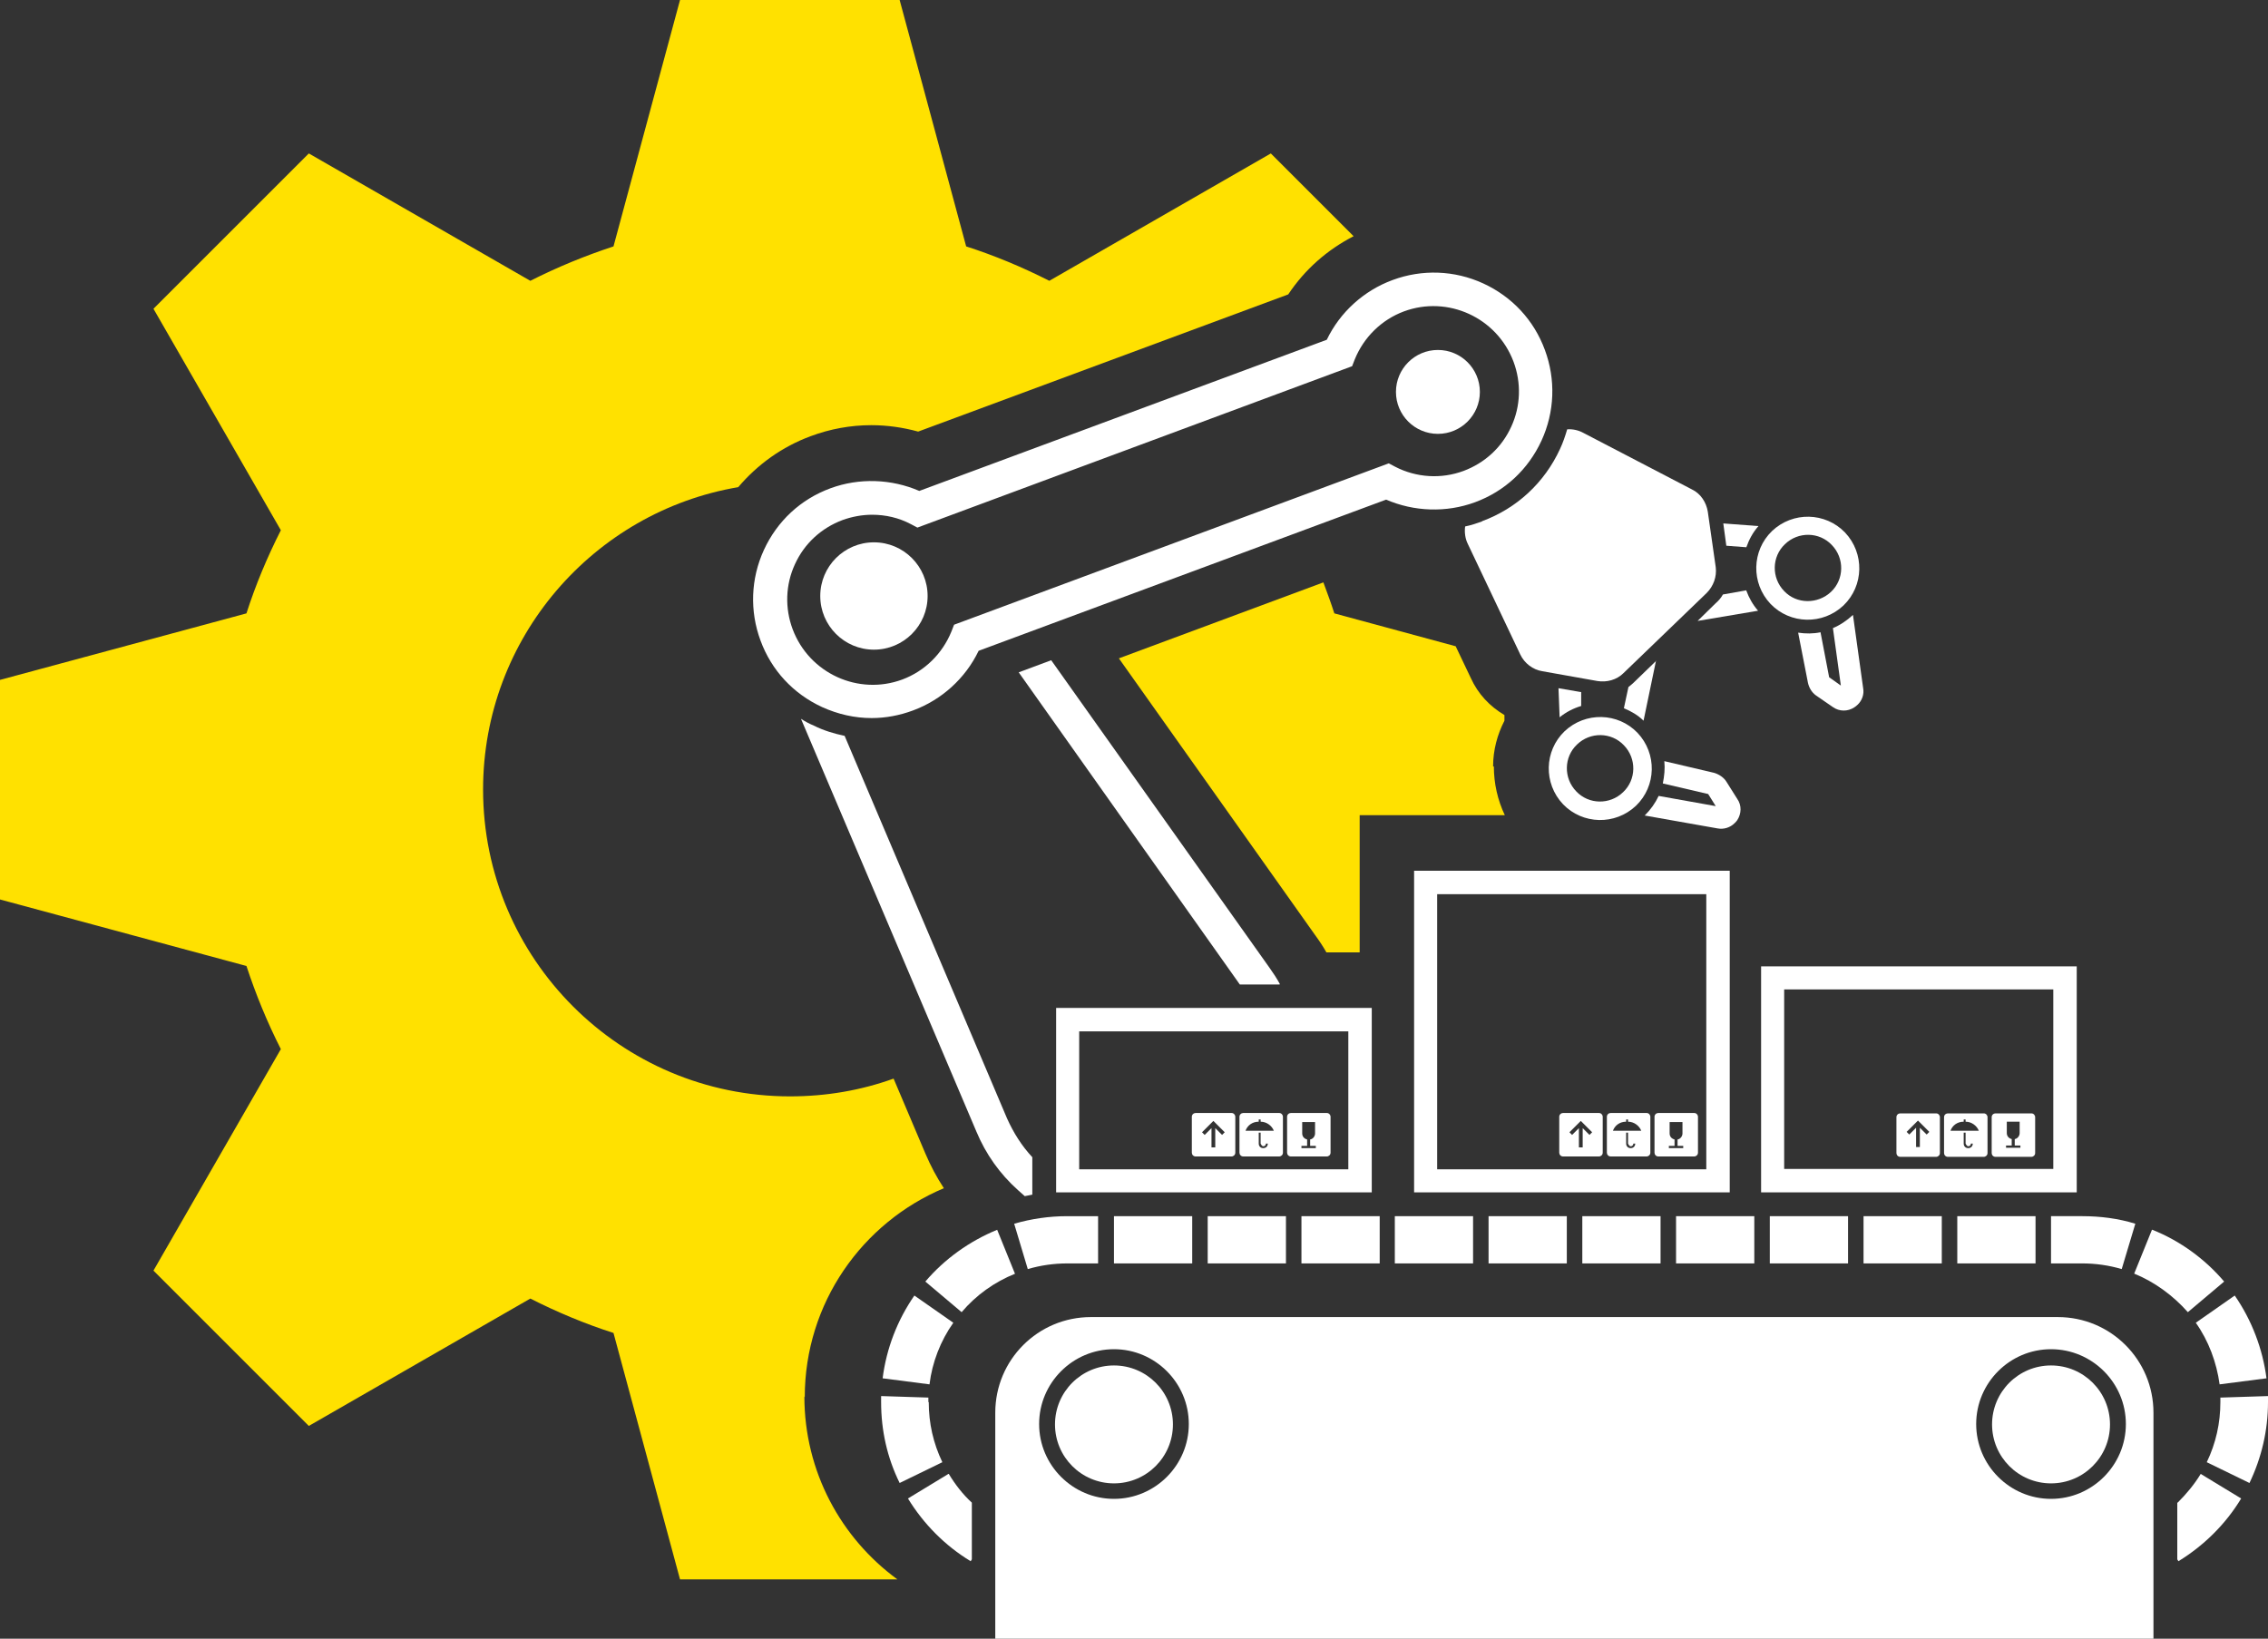 <?xml version="1.0" encoding="UTF-8"?><svg id="Layer_4" xmlns="http://www.w3.org/2000/svg" viewBox="0 0 60 43.36"><rect x="0" y="0" width="60" height="43.36" fill="#333333" stroke="none"/><defs><style>.cls-1{fill:#fff;}.cls-2{fill:#ffe100;}</style></defs><path class="cls-2" d="M39.5,20.28c0-.43.11-.84.3-1.21v-.15c-.39-.23-.7-.56-.89-.98l-.4-.84-3.21-.87c-.09-.28-.19-.55-.29-.82l-5.41,2.01,5.19,7.32c.11.15.21.3.3.46h.88v-3.63h3.84c-.19-.4-.29-.84-.29-1.29Z"/><path class="cls-1" d="M59.96,36.47c-.1-.78-.39-1.54-.84-2.19l-1.03.72c.34.48.55,1.05.63,1.63l1.24-.16Z"/><path class="cls-1" d="M58.74,36.98s0,.08,0,.12c0,.56-.12,1.09-.36,1.59l1.13.55c.32-.67.49-1.39.49-2.14,0-.05,0-.1,0-.16l-1.25.04Z"/><path class="cls-1" d="M57.6,39.76v1.5l.03.05c.67-.41,1.25-.98,1.66-1.66l-1.07-.65c-.17.28-.38.53-.61.76Z"/><path class="cls-1" d="M54.26,32.18v1.25h.82c.36,0,.71.05,1.05.15l.36-1.2c-.45-.14-.93-.2-1.4-.2h-.82Z"/><rect class="cls-1" x="51.78" y="32.18" width="2.07" height="1.25"/><path class="cls-1" d="M56.93,32.54l-.47,1.16c.54.22,1.03.58,1.42,1.02l.96-.81c-.51-.6-1.17-1.08-1.9-1.37Z"/><path class="cls-1" d="M53.74,29.46h-.95c-.05,0-.1.04-.1.1v.95c0,.05.04.1.1.1h.95c.05,0,.1-.04.1-.1v-.95c0-.05-.04-.1-.1-.1ZM53.45,30.37h-.38v-.06h.15v-.17c-.08-.02-.13-.08-.13-.16v-.3h.34v.3c0,.08-.06.15-.13.16v.17h.15v.06Z"/><circle class="cls-1" cx="54.26" cy="37.69" r="1.56"/><path class="cls-1" d="M22.34,19.47c-.28-.06-.55-.14-.81-.27-.12-.05-.23-.11-.34-.18l4.64,10.92c.25.6.62,1.12,1.1,1.55.06.05.12.11.18.16.07-.01.14-.03.2-.04v-.99c-.28-.3-.5-.65-.67-1.03l-4.3-10.13Z"/><path class="cls-1" d="M33.86,26.04c-.08-.15-.18-.3-.28-.44l-5.77-8.13-.86.32,5.85,8.26h1.05Z"/><circle class="cls-1" cx="23.12" cy="15.77" r="1.42"/><path class="cls-1" d="M46.2,15.62l-.62.11c-.05.09-.11.16-.19.23l-.48.47,1.6-.27c-.14-.16-.24-.34-.31-.53Z"/><path class="cls-1" d="M45.67,14.44l.53.04c.07-.2.17-.39.32-.56l-.93-.07.08.59Z"/><path class="cls-1" d="M48.16,16.73c-.19.04-.39.04-.59.01l.26,1.33c.03.13.1.25.21.33l.45.31c.17.12.39.12.56.01.03-.02.06-.04.09-.07.12-.11.18-.28.15-.44l-.27-1.94s0,0,0,0c-.16.15-.34.27-.53.35l.21,1.52-.31-.22-.23-1.2Z"/><path class="cls-1" d="M48.77,16.02c.54-.52.56-1.38.04-1.93-.52-.54-1.38-.56-1.93-.04-.54.52-.56,1.38-.04,1.93.52.54,1.38.56,1.93.04ZM47.22,14.4c.35-.34.91-.33,1.24.02.34.35.33.91-.02,1.24s-.91.33-1.24-.02c-.34-.35-.33-.91.02-1.24Z"/><path class="cls-1" d="M41.81,18.31l-.58-.1.03.77c.17-.14.37-.24.57-.3v-.37Z"/><path class="cls-1" d="M43.82,17.48l-.62.6s-.08.07-.12.1l-.12.56c.19.08.37.18.52.33l.33-1.59Z"/><path class="cls-1" d="M43.52,21.58s0,0,0,0l1.92.34c.16.03.33-.02.45-.14.03-.03.05-.05.07-.08.11-.17.12-.39,0-.56l-.29-.46c-.07-.11-.19-.19-.32-.23l-1.32-.31c.02.2,0,.39-.04.59l1.2.28.2.32-1.51-.27c-.09.19-.21.36-.37.52Z"/><path class="cls-1" d="M41.35,21.28c.52.54,1.38.56,1.93.04.54-.52.56-1.38.04-1.93-.52-.54-1.38-.56-1.93-.04-.54.52-.56,1.38-.04,1.93ZM41.72,19.7c.35-.34.91-.33,1.24.02.34.35.33.91-.02,1.24-.35.34-.91.33-1.24-.02-.34-.35-.33-.91.02-1.24Z"/><path class="cls-1" d="M39.2,13.8c-.14.05-.29.1-.44.13-.02.15,0,.32.07.46l1.39,2.93c.11.23.33.4.58.44l1.46.26c.25.04.51-.03.69-.21l2.2-2.12c.18-.18.27-.43.24-.68l-.21-1.47c-.04-.25-.19-.48-.42-.59l-2.88-1.5c-.13-.07-.28-.1-.42-.09-.05.17-.11.35-.19.52-.41.89-1.14,1.57-2.06,1.91Z"/><path class="cls-1" d="M35.1,8.99l-10.78,4c-.74-.32-1.59-.35-2.35-.07-.79.29-1.41.87-1.76,1.63-.35.76-.38,1.62-.09,2.4.29.79.87,1.41,1.63,1.76.42.19.86.29,1.31.29.37,0,.74-.07,1.09-.2.76-.28,1.39-.85,1.74-1.58l10.78-4c.74.32,1.59.35,2.35.07.79-.29,1.41-.87,1.76-1.63.35-.76.38-1.62.09-2.4-.29-.79-.87-1.41-1.63-1.76-.76-.35-1.62-.38-2.4-.09-.76.28-1.39.85-1.74,1.58ZM35.84,9.51c.24-.59.71-1.05,1.3-1.27,1.16-.43,2.46.16,2.9,1.33.21.56.19,1.18-.06,1.72-.25.55-.7.96-1.26,1.17-.59.22-1.25.18-1.81-.11l-.17-.09-11.5,4.27-.07.18c-.24.59-.71,1.05-1.3,1.27-1.16.43-2.46-.16-2.9-1.33-.21-.56-.19-1.18.06-1.72.25-.55.7-.96,1.26-1.17.25-.09.52-.14.78-.14.36,0,.71.08,1.03.25l.17.09,11.5-4.27.07-.18Z"/><circle class="cls-1" cx="38.04" cy="10.37" r="1.11"/><path class="cls-1" d="M26.85,33.7l-.47-1.16c-.73.3-1.39.77-1.9,1.37l.96.81c.38-.45.87-.8,1.42-1.02Z"/><rect class="cls-1" x="29.47" y="32.18" width="2.07" height="1.25"/><path class="cls-1" d="M28.23,33.43h.82v-1.25h-.82c-.48,0-.95.07-1.4.2l.36,1.2c.34-.1.69-.15,1.05-.15Z"/><rect class="cls-1" x="31.95" y="32.18" width="2.07" height="1.25"/><rect class="cls-1" x="36.9" y="32.18" width="2.07" height="1.25"/><rect class="cls-1" x="34.43" y="32.18" width="2.07" height="1.25"/><rect class="cls-1" x="39.38" y="32.18" width="2.07" height="1.25"/><path class="cls-1" d="M23.35,36.47l1.24.16c.07-.58.29-1.15.63-1.63l-1.03-.72c-.45.65-.74,1.4-.84,2.19Z"/><path class="cls-1" d="M25.09,39l-1.07.65c.41.67.98,1.25,1.66,1.66l.03-.05v-1.5c-.24-.22-.44-.48-.61-.76Z"/><path class="cls-1" d="M24.56,37.1s0-.08,0-.12l-1.25-.04c0,.05,0,.1,0,.16,0,.75.16,1.47.49,2.14l1.13-.55c-.24-.5-.36-1.03-.36-1.59Z"/><rect class="cls-1" x="49.3" y="32.18" width="2.07" height="1.25"/><rect class="cls-1" x="41.86" y="32.18" width="2.07" height="1.25"/><rect class="cls-1" x="46.82" y="32.18" width="2.07" height="1.25"/><rect class="cls-1" x="44.34" y="32.18" width="2.07" height="1.25"/><path class="cls-1" d="M36.29,26.67h-8.35v4.88h8.35v-4.88ZM35.67,30.94h-7.12v-3.65h7.12v3.65Z"/><path class="cls-1" d="M46.59,31.55h8.35v-5.98h-8.35v5.98ZM47.2,26.18h7.12v4.75h-7.12v-4.75Z"/><path class="cls-1" d="M45.76,23.04h-8.35v8.51h8.35v-8.51ZM45.14,30.94h-7.12v-7.28h7.12v7.28Z"/><path class="cls-1" d="M52.48,29.46h-.95c-.05,0-.1.04-.1.1v.95c0,.05.04.1.1.1h.95c.05,0,.1-.04.1-.1v-.95c0-.05-.04-.1-.1-.1ZM52.19,30.26c0,.07-.05.12-.12.12s-.12-.05-.12-.12v-.29h.05v.29s.03.07.07.07.07-.03.07-.07h0s.05,0,.05,0h0ZM51.6,29.92c.05-.14.18-.24.35-.24v-.06h.05v.06c.16,0,.3.11.35.24h-.75Z"/><path class="cls-1" d="M51.22,29.46h-.95c-.05,0-.1.04-.1.1v.95c0,.05.04.1.1.1h.95c.05,0,.1-.04.1-.1v-.95c0-.05-.04-.1-.1-.1ZM50.97,30.02l-.18-.18v.51h-.1v-.51l-.18.18-.07-.07.3-.3.3.3-.07.07Z"/><path class="cls-1" d="M43.87,30.6h.95c.05,0,.1-.04.1-.1v-.95c0-.05-.04-.1-.1-.1h-.95c-.05,0-.1.04-.1.1v.95c0,.05.04.1.1.1ZM44.15,30.32h.15v-.17c-.08-.02-.13-.08-.13-.16v-.3h.34v.3c0,.08-.06.15-.13.16v.17h.15v.06h-.38v-.06Z"/><path class="cls-1" d="M42.61,30.6h.95c.05,0,.1-.04.1-.1v-.95c0-.05-.04-.1-.1-.1h-.95c-.05,0-.1.04-.1.1v.95c0,.05.04.1.1.1ZM43.26,30.26c0,.07-.05.12-.12.12s-.12-.05-.12-.12v-.29h.05v.29s.03.07.07.07.07-.03.07-.07h0s.05,0,.05,0h0ZM43.02,29.68v-.06h.05v.06c.16,0,.3.11.35.24h-.75c.05-.14.18-.24.35-.24Z"/><path class="cls-1" d="M41.35,30.6h.95c.05,0,.1-.04.1-.1v-.95c0-.05-.04-.1-.1-.1h-.95c-.05,0-.1.04-.1.1v.95c0,.05.04.1.1.1ZM41.82,29.66l.3.3-.07.07-.18-.18v.51h-.1v-.51l-.18.18-.07-.07.3-.3Z"/><path class="cls-1" d="M34.15,30.6h.95c.05,0,.1-.04.1-.1v-.95c0-.05-.04-.1-.1-.1h-.95c-.05,0-.1.04-.1.1v.95c0,.05.04.1.1.1ZM34.43,30.32h.15v-.17c-.08-.02-.13-.08-.13-.16v-.3h.34v.3c0,.08-.06.15-.13.16v.17h.15v.06h-.38v-.06Z"/><path class="cls-1" d="M32.89,30.6h.95c.05,0,.1-.04.1-.1v-.95c0-.05-.04-.1-.1-.1h-.95c-.05,0-.1.04-.1.1v.95c0,.05.04.1.1.1ZM33.54,30.26c0,.07-.05.12-.12.12s-.12-.05-.12-.12v-.29h.05v.29s.03.07.07.07.07-.03.07-.07h0s.05,0,.05,0h0ZM33.3,29.68v-.06h.05v.06c.16,0,.3.11.35.24h-.75c.05-.14.18-.24.35-.24Z"/><path class="cls-1" d="M31.63,30.6h.95c.05,0,.1-.04.1-.1v-.95c0-.05-.04-.1-.1-.1h-.95c-.05,0-.1.04-.1.1v.95c0,.05.04.1.1.1ZM32.1,29.66l.3.3-.07.07-.18-.18v.51h-.1v-.51l-.18.18-.07-.07.3-.3Z"/><circle class="cls-1" cx="29.47" cy="37.69" r="1.56"/><path class="cls-1" d="M54.44,34.85h-25.58c-1.4,0-2.53,1.13-2.53,2.53v5.99h30.64v-5.99c0-1.4-1.13-2.53-2.53-2.53ZM29.47,39.66c-1.09,0-1.98-.89-1.98-1.98s.89-1.98,1.98-1.98,1.98.89,1.98,1.98-.89,1.98-1.98,1.98ZM54.26,39.66c-1.09,0-1.98-.89-1.98-1.98s.89-1.98,1.98-1.98,1.98.89,1.98,1.98-.89,1.98-1.98,1.98Z"/><path class="cls-2" d="M21.29,36.97h0c0-2.49,1.52-4.62,3.68-5.53-.19-.29-.35-.59-.49-.92l-.84-1.98c-.86.31-1.78.47-2.74.47-4.48,0-8.12-3.64-8.12-8.12,0-4.01,2.92-7.35,6.75-8,.51-.6,1.16-1.07,1.92-1.35.51-.19,1.05-.29,1.6-.29.42,0,.84.06,1.24.17l9.79-3.63c.44-.66,1.03-1.18,1.73-1.54l-2.19-2.19-5.86,3.37c-.71-.36-1.45-.67-2.2-.91l-1.76-6.52h-5.81l-1.76,6.52c-.76.25-1.49.55-2.2.91l-5.86-3.37-4.11,4.11,3.37,5.86c-.36.71-.67,1.45-.91,2.2l-6.52,1.76v5.81l6.52,1.76c.25.76.55,1.49.91,2.2l-3.37,5.86,4.11,4.11,5.86-3.37c.71.36,1.45.67,2.2.91l1.76,6.52h5.75c-1.49-1.09-2.46-2.85-2.46-4.84Z"/></svg>